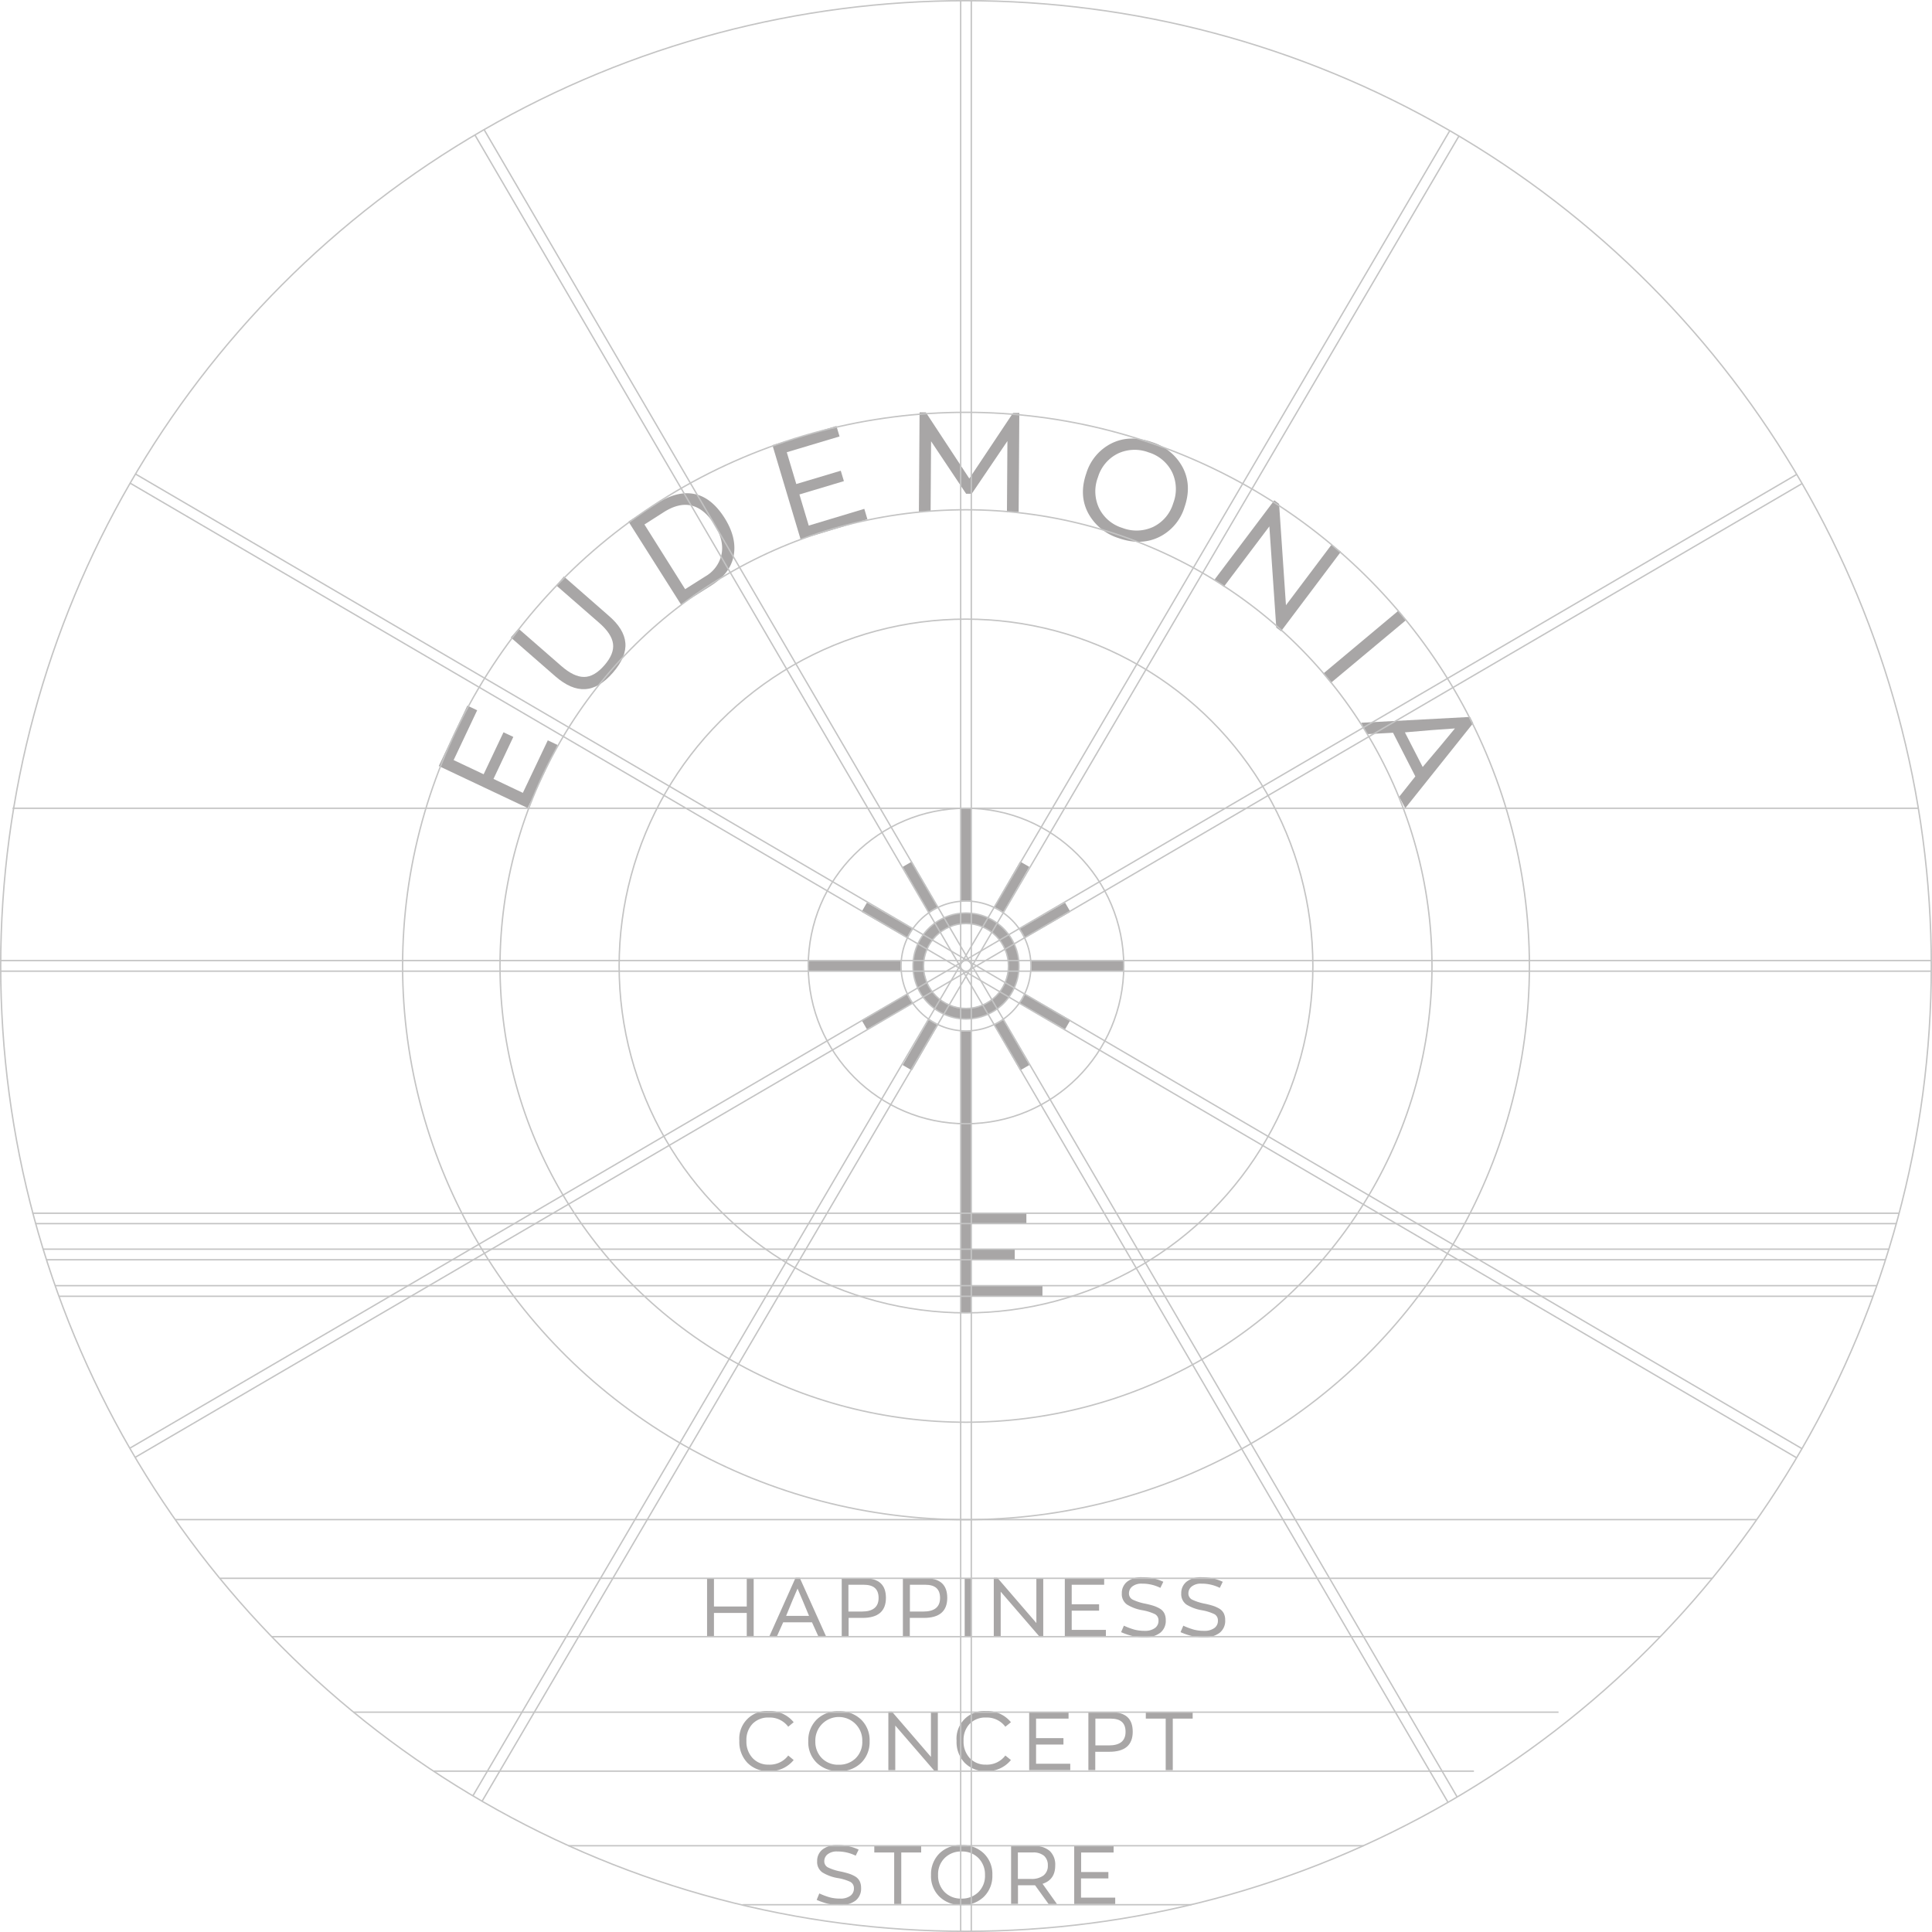 <?xml version="1.0" encoding="UTF-8"?> <svg xmlns="http://www.w3.org/2000/svg" id="Слой_1" data-name="Слой 1" viewBox="0 0 692.72 692.72"> <defs> <style>.cls-1{fill:#a8a6a6;}.cls-2{fill:none;stroke:#c4c4c4;stroke-miterlimit:10;stroke-width:0.5px;}</style> </defs> <path class="cls-1" d="M899.79,849.33l-31.87-15.06,10.24-21.66,3.52,1.67-8.44,17.86L884,837.22l7.12-15.05,3.52,1.66-7.11,15.06,10.53,5L907,825.06l3.53,1.67Z" transform="translate(-710.59 -559.61)"></path> <path class="cls-1" d="M934.82,790.16q.42,5-4.48,10.65t-10,5.89q-5,.28-10.55-4.52l-16.05-14,2.76-3.16,15.37,13.4q4.49,3.92,8.14,3.91t7.26-4.15q3.61-4.14,3.12-7.76t-5-7.52l-15.38-13.41,2.77-3.17,16,14Q934.41,785.12,934.82,790.16Z" transform="translate(-710.59 -559.61)"></path> <path class="cls-1" d="M954.79,776.4l-18.86-29.78,10.61-6.71q7-4.42,13.08-3.17t10.72,8.51q4.47,7.07,3.33,13.49t-8.07,10.82Zm1.46-5.54,7.27-4.6a12,12,0,0,0,5.81-8.06q.92-5-2.67-10.62-3.46-5.49-8-6.66t-10,2.28l-7,4.47Z" transform="translate(-710.59 -559.61)"></path> <path class="cls-1" d="M997.65,753l-10.1-33.77,22.94-6.87,1.12,3.74-18.92,5.66,3.41,11.4,15.95-4.77,1.12,3.73-15.95,4.78,3.34,11.16,19.93-6,1.11,3.73Z" transform="translate(-710.59 -559.61)"></path> <path class="cls-1" d="M1073.82,707.66l2.25,0-.24,35.54-4.2,0,.17-25.45L1059,736.66h-2l-12.57-18.83-.17,25.19-4.2,0,.24-35.55h2.25l15.59,23.71Z" transform="translate(-710.59 -559.61)"></path> <path class="cls-1" d="M1111.72,752.57a18.67,18.67,0,0,1-11-9.05q-3.35-6.4-.62-14.24a17.77,17.77,0,0,1,9.13-10.75q6.49-3.15,14.43-.39a18.71,18.71,0,0,1,11,9.08q3.35,6.43.63,14.27a17.7,17.7,0,0,1-9.14,10.7Q1119.66,755.33,1111.72,752.57Zm1.28-3.68a14.2,14.2,0,0,0,11-.33,13.75,13.75,0,0,0,7.24-8.49,14.15,14.15,0,0,0-.34-11.05,13.87,13.87,0,0,0-8.46-7.2,14.13,14.13,0,0,0-10.93.36,13.89,13.89,0,0,0-7.24,8.52,14.11,14.11,0,0,0,.34,11A13.77,13.77,0,0,0,1113,748.89Z" transform="translate(-710.59 -559.61)"></path> <path class="cls-1" d="M1188,754.92l3.36,2.52-21.44,28.49-1.72-1.29-2.48-36.29L1149.39,770l-3.36-2.53L1167.49,739l1.72,1.29,2.46,36.32Z" transform="translate(-710.59 -559.61)"></path> <path class="cls-1" d="M1185,801.16,1212,778.57l2.78,3.34-27.06,22.59Z" transform="translate(-710.59 -559.61)"></path> <path class="cls-1" d="M1212.26,845.3l5.8-7.31-8-15.65-9.3.5-2.1-4.09,39-2.08,1.14,2.22-24.35,30.5Zm20-24.51-8.24.59-9.7.82,6.38,12.41,6.29-7.45Z" transform="translate(-710.59 -559.61)"></path> <path class="cls-1" d="M964.11,1146.3v-20.78h2.47v10.11h11.76v-10.11h2.48v20.78h-2.48v-8.37H966.58v8.37Z" transform="translate(-710.59 -559.61)"></path> <path class="cls-1" d="M1004,1146.3l-2.27-5H991.4l-2.24,5h-2.71l9.4-21h1.47l9.44,21Zm-7.45-17.1-1.92,4.48-2.18,5.31h8.22l-2.21-5.31Z" transform="translate(-710.59 -559.61)"></path> <path class="cls-1" d="M1020.61,1125.52q7.64,0,7.63,7,0,7.2-8.43,7.19h-4.95v6.58h-2.47v-20.78Zm-1,11.91c4,0,6-1.63,6-4.87s-1.79-4.74-5.37-4.74h-5.45v9.61Z" transform="translate(-710.59 -559.61)"></path> <path class="cls-1" d="M1042.6,1125.52q7.62,0,7.63,7,0,7.2-8.43,7.19h-5v6.58h-2.48v-20.78Zm-.95,11.91c4,0,6-1.63,6-4.87s-1.78-4.74-5.36-4.74h-5.45v9.61Z" transform="translate(-710.59 -559.61)"></path> <path class="cls-1" d="M1056.48,1146.3v-20.78H1059v20.78Z" transform="translate(-710.59 -559.61)"></path> <path class="cls-1" d="M1082.18,1125.52h2.47v21h-1.26l-14-16.21v16h-2.48v-21h1.27l14,16.24Z" transform="translate(-710.59 -559.61)"></path> <path class="cls-1" d="M1092.38,1146.3v-20.78h14.11v2.3h-11.64v7h9.82v2.3h-9.82V1144h12.26v2.3Z" transform="translate(-710.59 -559.61)"></path> <path class="cls-1" d="M1121.2,1146.65a21,21,0,0,1-4.44-.41,25.67,25.67,0,0,1-4.2-1.42l1-2.32a25.45,25.45,0,0,0,3.87,1.44,14.61,14.61,0,0,0,3.67.41,5.86,5.86,0,0,0,3.58-1,3.11,3.11,0,0,0,1.29-2.66,2.49,2.49,0,0,0-1.32-2.35,17.53,17.53,0,0,0-4.4-1.37,15.28,15.28,0,0,1-5.59-2.06,4.56,4.56,0,0,1-1.84-4,5.17,5.17,0,0,1,1.9-4.18,8.22,8.22,0,0,1,5.41-1.6,17.33,17.33,0,0,1,7.57,1.63l-1.06,2.18a14.42,14.42,0,0,0-6.54-1.51,5.27,5.27,0,0,0-3.51,1,3.12,3.12,0,0,0-1.21,2.44,2.45,2.45,0,0,0,1.36,2.3,18.53,18.53,0,0,0,4.39,1.42,28.83,28.83,0,0,1,3,.76,11.34,11.34,0,0,1,2.27,1,4.19,4.19,0,0,1,1.64,1.68,5.25,5.25,0,0,1,.53,2.43,5.42,5.42,0,0,1-1.93,4.55A8.47,8.47,0,0,1,1121.2,1146.65Z" transform="translate(-710.59 -559.61)"></path> <path class="cls-1" d="M1142.51,1146.65a21,21,0,0,1-4.44-.41,25.05,25.05,0,0,1-4.2-1.42l1-2.32a25.45,25.45,0,0,0,3.87,1.44,14.61,14.61,0,0,0,3.67.41,5.86,5.86,0,0,0,3.58-1,3.1,3.1,0,0,0,1.28-2.66,2.48,2.48,0,0,0-1.31-2.35,17.53,17.53,0,0,0-4.4-1.37,15.28,15.28,0,0,1-5.59-2.06,4.56,4.56,0,0,1-1.84-4,5.17,5.17,0,0,1,1.9-4.18,8.22,8.22,0,0,1,5.41-1.6,17.33,17.33,0,0,1,7.57,1.63l-1.06,2.18a14.42,14.42,0,0,0-6.54-1.51,5.27,5.27,0,0,0-3.51,1,3.12,3.12,0,0,0-1.21,2.44,2.45,2.45,0,0,0,1.36,2.3,18.53,18.53,0,0,0,4.39,1.42,28.83,28.83,0,0,1,3,.76,11.34,11.34,0,0,1,2.27,1,4.26,4.26,0,0,1,1.64,1.68,5.25,5.25,0,0,1,.53,2.43,5.45,5.45,0,0,1-1.93,4.55A8.47,8.47,0,0,1,1142.51,1146.65Z" transform="translate(-710.59 -559.61)"></path> <path class="cls-1" d="M986.23,1194.65a10.24,10.24,0,0,1-7.67-3,10.8,10.8,0,0,1-2.88-7.9,9.88,9.88,0,0,1,10.55-10.64,10.9,10.9,0,0,1,8.93,4l-1.95,1.62a8.27,8.27,0,0,0-7-3.3,7.77,7.77,0,0,0-5.78,2.24,8.34,8.34,0,0,0-2.21,6.1,8.61,8.61,0,0,0,2.23,6.21,7.58,7.58,0,0,0,5.76,2.34,8.25,8.25,0,0,0,7-3.27l1.95,1.62A10.88,10.88,0,0,1,986.23,1194.65Z" transform="translate(-710.59 -559.61)"></path> <path class="cls-1" d="M1011.37,1194.65a11,11,0,0,1-7.87-2.92,10.23,10.23,0,0,1-3.1-7.81,10.51,10.51,0,0,1,3-7.75,10.78,10.78,0,0,1,8-3,11,11,0,0,1,7.88,2.94,10.21,10.21,0,0,1,3.11,7.82,10.42,10.42,0,0,1-3,7.72A10.78,10.78,0,0,1,1011.37,1194.65Zm0-2.3a8.33,8.33,0,0,0,6-2.3,8.11,8.11,0,0,0,2.39-6.13,8.33,8.33,0,0,0-2.33-6.08,8.42,8.42,0,0,0-14.5,6.08,8.32,8.32,0,0,0,2.31,6.06A8.12,8.12,0,0,0,1011.37,1192.35Z" transform="translate(-710.59 -559.61)"></path> <path class="cls-1" d="M1044.38,1173.52h2.47v21h-1.26l-14-16.21v16h-2.48v-21h1.27l14,16.24Z" transform="translate(-710.59 -559.61)"></path> <path class="cls-1" d="M1064.12,1194.65a10.23,10.23,0,0,1-7.66-3,10.8,10.8,0,0,1-2.89-7.9,9.89,9.89,0,0,1,10.55-10.64,10.92,10.92,0,0,1,8.94,4l-2,1.62a8.28,8.28,0,0,0-7-3.3,7.76,7.76,0,0,0-5.77,2.24,8.3,8.3,0,0,0-2.21,6.1,8.65,8.65,0,0,0,2.22,6.21,7.61,7.61,0,0,0,5.76,2.34,8.25,8.25,0,0,0,7-3.27l2,1.62A10.9,10.9,0,0,1,1064.12,1194.65Z" transform="translate(-710.59 -559.61)"></path> <path class="cls-1" d="M1079.6,1194.3v-20.78h14.12v2.3h-11.65v7h9.82v2.3h-9.82V1192h12.26v2.3Z" transform="translate(-710.59 -559.61)"></path> <path class="cls-1" d="M1109.1,1173.52q7.64,0,7.63,7,0,7.2-8.43,7.19h-5v6.58h-2.47v-20.78Zm-.94,11.91c4,0,6-1.63,6-4.87s-1.79-4.74-5.36-4.74h-5.46v9.61Z" transform="translate(-710.59 -559.61)"></path> <path class="cls-1" d="M1128.55,1194.3v-18.48h-7.13v-2.3h16.8v2.3h-7.13v18.48Z" transform="translate(-710.59 -559.61)"></path> <path class="cls-1" d="M1012.05,1242.65a21,21,0,0,1-4.44-.41,25.05,25.05,0,0,1-4.2-1.42l.94-2.32a25.91,25.91,0,0,0,3.88,1.44,14.55,14.55,0,0,0,3.67.41,5.88,5.88,0,0,0,3.58-1,3.13,3.13,0,0,0,1.28-2.66,2.5,2.5,0,0,0-1.31-2.35A17.5,17.5,0,0,0,1011,1233a15.29,15.29,0,0,1-5.58-2.06,4.56,4.56,0,0,1-1.84-4,5.17,5.17,0,0,1,1.9-4.18,8.2,8.2,0,0,1,5.41-1.6,17.33,17.33,0,0,1,7.57,1.63l-1.06,2.18a14.46,14.46,0,0,0-6.54-1.51,5.23,5.23,0,0,0-3.51,1,3.09,3.09,0,0,0-1.21,2.44,2.44,2.44,0,0,0,1.36,2.3,18.37,18.37,0,0,0,4.39,1.42,29.53,29.53,0,0,1,3,.76,11.61,11.61,0,0,1,2.27,1,4.26,4.26,0,0,1,1.64,1.68,5.25,5.25,0,0,1,.53,2.43,5.45,5.45,0,0,1-1.93,4.55A8.49,8.49,0,0,1,1012.05,1242.65Z" transform="translate(-710.59 -559.61)"></path> <path class="cls-1" d="M1031.2,1242.3v-18.48h-7.13v-2.3h16.8v2.3h-7.13v18.48Z" transform="translate(-710.59 -559.61)"></path> <path class="cls-1" d="M1055.37,1242.65a11,11,0,0,1-7.87-2.92,10.23,10.23,0,0,1-3.09-7.81,10.5,10.5,0,0,1,3-7.75,10.79,10.79,0,0,1,8-3,11,11,0,0,1,7.89,2.94,10.24,10.24,0,0,1,3.1,7.82,10.38,10.38,0,0,1-3,7.72A10.78,10.78,0,0,1,1055.37,1242.65Zm0-2.3a8.32,8.32,0,0,0,6-2.3,8.11,8.11,0,0,0,2.39-6.13,8.33,8.33,0,0,0-2.33-6.08,8.16,8.16,0,0,0-6.1-2.38,8.25,8.25,0,0,0-6,2.32,8.16,8.16,0,0,0-2.39,6.14,8.32,8.32,0,0,0,2.31,6.06A8.15,8.15,0,0,0,1055.37,1240.35Z" transform="translate(-710.59 -559.61)"></path> <path class="cls-1" d="M1089.56,1242.3h-3l-4.84-6.72c-.25,0-.66,0-1.21,0h-4.92v6.69h-2.47v-20.78h8.19a8.11,8.11,0,0,1,5.69,1.8,6.75,6.75,0,0,1,1.94,5.21q0,5.07-4.54,6.55Zm-9.28-9a7,7,0,0,0,4.46-1.24,4.28,4.28,0,0,0,1.55-3.54,4.44,4.44,0,0,0-1.37-3.52,5.94,5.94,0,0,0-4-1.19h-5.37v9.49Z" transform="translate(-710.59 -559.61)"></path> <path class="cls-1" d="M1095.75,1242.3v-20.78h14.12v2.3h-11.64v7H1108v2.3h-9.81V1240h12.26v2.3Z" transform="translate(-710.59 -559.61)"></path> <path class="cls-1" d="M1058.85,1011.35h15.58v-3.82h-15.58v-9.16h19.75v-3.82h-19.75V929.34l-.22,0c-.55,0-1.12.06-1.69.06s-1.12,0-1.69-.06l-.21,0v100.81h3.81v-5.82h25.51v-3.82h-25.51Z" transform="translate(-710.59 -559.61)"></path> <path class="cls-1" d="M1033.55,907.65c0-.54-.07-1.11-.07-1.69s0-1.14.07-1.69l0-.21h-33.26v3.81h33.26Z" transform="translate(-710.59 -559.61)"></path> <path class="cls-1" d="M1056.94,882.49c.57,0,1.14,0,1.69.07l.22,0V849.32H1055v33.26l.21,0C1055.82,882.51,1056.39,882.49,1056.94,882.49Z" transform="translate(-710.59 -559.61)"></path> <path class="cls-1" d="M1037.52,919.12a22.61,22.61,0,0,1-1.69-2.93l-.09-.19-16.22,9.36,1.91,3.31,16.21-9.37Z" transform="translate(-710.59 -559.61)"></path> <path class="cls-1" d="M1076.37,892.79a24.16,24.16,0,0,1,1.7,2.93l.09.2,16.22-9.37-1.91-3.3-16.23,9.36Z" transform="translate(-710.59 -559.61)"></path> <path class="cls-1" d="M1080.33,904.06l0,.21c.05.56.07,1.12.07,1.69s0,1.14-.07,1.69l0,.22h33.25v-3.81Z" transform="translate(-710.59 -559.61)"></path> <path class="cls-1" d="M1035.83,895.72a23.3,23.3,0,0,1,1.69-2.93l.12-.18-16.21-9.36-1.91,3.3,16.22,9.37Z" transform="translate(-710.59 -559.61)"></path> <path class="cls-1" d="M1078.07,916.19a21.22,21.22,0,0,1-1.7,2.93l-.13.18,16.23,9.37,1.91-3.31L1078.16,916Z" transform="translate(-710.59 -559.61)"></path> <path class="cls-1" d="M1043.78,886.54a23.87,23.87,0,0,1,2.93-1.7l.2-.1-9.37-16.21-3.3,1.9,9.36,16.23Z" transform="translate(-710.59 -559.61)"></path> <path class="cls-1" d="M1070.12,925.39a22.73,22.73,0,0,1-2.94,1.69l-.19.09,9.36,16.22,3.31-1.91-9.37-16.22Z" transform="translate(-710.59 -559.61)"></path> <path class="cls-1" d="M1043.78,925.38l-.18-.12-9.36,16.22,3.3,1.91,9.37-16.22-.2-.09A23.55,23.55,0,0,1,1043.78,925.38Z" transform="translate(-710.59 -559.61)"></path> <path class="cls-1" d="M1070.12,886.54l.17.12,9.37-16.23-3.31-1.9L1067,884.75l.19.09A23,23,0,0,1,1070.12,886.54Z" transform="translate(-710.59 -559.61)"></path> <path class="cls-1" d="M1056.94,924.93a15.71,15.71,0,0,0,1.73-.08,18.23,18.23,0,0,0,6.23-1.68,18,18,0,0,0,3-1.72,18.91,18.91,0,0,0,4.55-4.55,18,18,0,0,0,1.73-3,18.35,18.35,0,0,0,1.67-6.22,18.64,18.64,0,0,0,0-3.45,18.17,18.17,0,0,0-1.68-6.23,17.22,17.22,0,0,0-1.72-3,18.55,18.55,0,0,0-4.55-4.55,19,19,0,0,0-9.22-3.41c-.54,0-1.11-.08-1.73-.08s-1.19,0-1.72.08a18.82,18.82,0,0,0-6.22,1.67,17.63,17.63,0,0,0-3,1.74,18.22,18.22,0,0,0-4.55,4.55,17.94,17.94,0,0,0-1.73,3,18.4,18.4,0,0,0-1.68,6.23c0,.54-.08,1.1-.08,1.72s0,1.2.08,1.73a18.82,18.82,0,0,0,1.67,6.22,18,18,0,0,0,1.74,3,18.55,18.55,0,0,0,4.55,4.55,18,18,0,0,0,3,1.73,18.35,18.35,0,0,0,6.22,1.67A15.29,15.29,0,0,0,1056.94,924.93Zm-15.15-19a13.3,13.3,0,0,1,.1-1.68,14.07,14.07,0,0,1,1.17-4.39,14.64,14.64,0,0,1,1.68-2.92,15.55,15.55,0,0,1,3.22-3.21,15.32,15.32,0,0,1,2.92-1.7,14.94,14.94,0,0,1,4.38-1.16,13.3,13.3,0,0,1,1.68-.1,13.46,13.46,0,0,1,1.69.1,14.58,14.58,0,0,1,4.39,1.18,14.42,14.42,0,0,1,2.92,1.68,15.26,15.26,0,0,1,3.21,3.21,14.63,14.63,0,0,1,1.68,2.92,14.88,14.88,0,0,1,1.18,4.39,13.3,13.3,0,0,1,.1,1.68,13.46,13.46,0,0,1-.1,1.69,15.21,15.21,0,0,1-1.17,4.37,15,15,0,0,1-1.69,2.92,15.4,15.4,0,0,1-3.22,3.23,14.85,14.85,0,0,1-2.92,1.68,14.28,14.28,0,0,1-4.39,1.17,15.22,15.22,0,0,1-7.75-1.17,15.08,15.08,0,0,1-6.13-4.91,15.35,15.35,0,0,1-1.68-2.9,14.7,14.7,0,0,1-1.17-4.4A13.19,13.19,0,0,1,1041.79,906Z" transform="translate(-710.59 -559.61)"></path> <circle class="cls-2" cx="346.36" cy="346.36" r="15.22"></circle> <circle class="cls-2" cx="346.36" cy="346.36" r="19"></circle> <circle class="cls-2" cx="346.36" cy="346.36" r="23.28"></circle> <circle class="cls-2" cx="346.36" cy="346.36" r="56.56"></circle> <circle class="cls-2" cx="346.36" cy="346.36" r="124.37"></circle> <ellipse class="cls-2" cx="346.36" cy="346.36" rx="167.08" ry="163.58"></ellipse> <ellipse class="cls-2" cx="346.36" cy="346.36" rx="202.01" ry="198.52"></ellipse> <circle class="cls-2" cx="346.36" cy="346.36" r="346.11"></circle> <line class="cls-2" x1="344.45" y1="692.47" x2="344.45" y2="0.14"></line> <line class="cls-2" x1="348.26" y1="692.47" x2="348.26" y2="0.14"></line> <line class="cls-2" x1="0.19" y1="344.41" x2="692.51" y2="344.41"></line> <line class="cls-2" x1="4.49" y1="289.8" x2="687.83" y2="289.8"></line> <line class="cls-2" x1="0.19" y1="348.21" x2="692.51" y2="348.21"></line> <line class="cls-2" x1="11.56" y1="435" x2="681.09" y2="435"></line> <line class="cls-2" x1="12.67" y1="438.73" x2="680.07" y2="438.73"></line> <line class="cls-2" x1="15.38" y1="447.89" x2="677.32" y2="447.89"></line> <line class="cls-2" x1="16.61" y1="451.69" x2="676.09" y2="451.69"></line> <line class="cls-2" x1="19.75" y1="460.97" x2="672.96" y2="460.97"></line> <line class="cls-2" x1="21.22" y1="464.78" x2="671.49" y2="464.78"></line> <line class="cls-2" x1="62.96" y1="544.86" x2="629.76" y2="544.86"></line> <line class="cls-2" x1="78.93" y1="565.9" x2="613.9" y2="565.9"></line> <line class="cls-2" x1="97.4" y1="586.83" x2="595.35" y2="586.83"></line> <line class="cls-2" x1="126.71" y1="613.9" x2="558.81" y2="613.9"></line> <line class="cls-2" x1="155.42" y1="635.04" x2="528.48" y2="635.04"></line> <line class="cls-2" x1="203.83" y1="661.79" x2="488.88" y2="661.79"></line> <line class="cls-2" x1="266.36" y1="682.94" x2="427.19" y2="682.94"></line> <line class="cls-2" x1="46.55" y1="519.25" x2="644.24" y2="170.08"></line> <line class="cls-2" x1="48.47" y1="522.53" x2="646.16" y2="173.37"></line> <line class="cls-2" x1="169.54" y1="643.93" x2="519.88" y2="46.76"></line> <line class="cls-2" x1="172.83" y1="645.86" x2="523.16" y2="48.68"></line> <line class="cls-2" x1="173.53" y1="46.4" x2="522.46" y2="644.3"></line> <line class="cls-2" x1="170.24" y1="48.32" x2="519.18" y2="646.22"></line> <line class="cls-2" x1="48.54" y1="169.93" x2="646.09" y2="519.41"></line> <line class="cls-2" x1="46.62" y1="173.21" x2="644.17" y2="522.69"></line> </svg> 